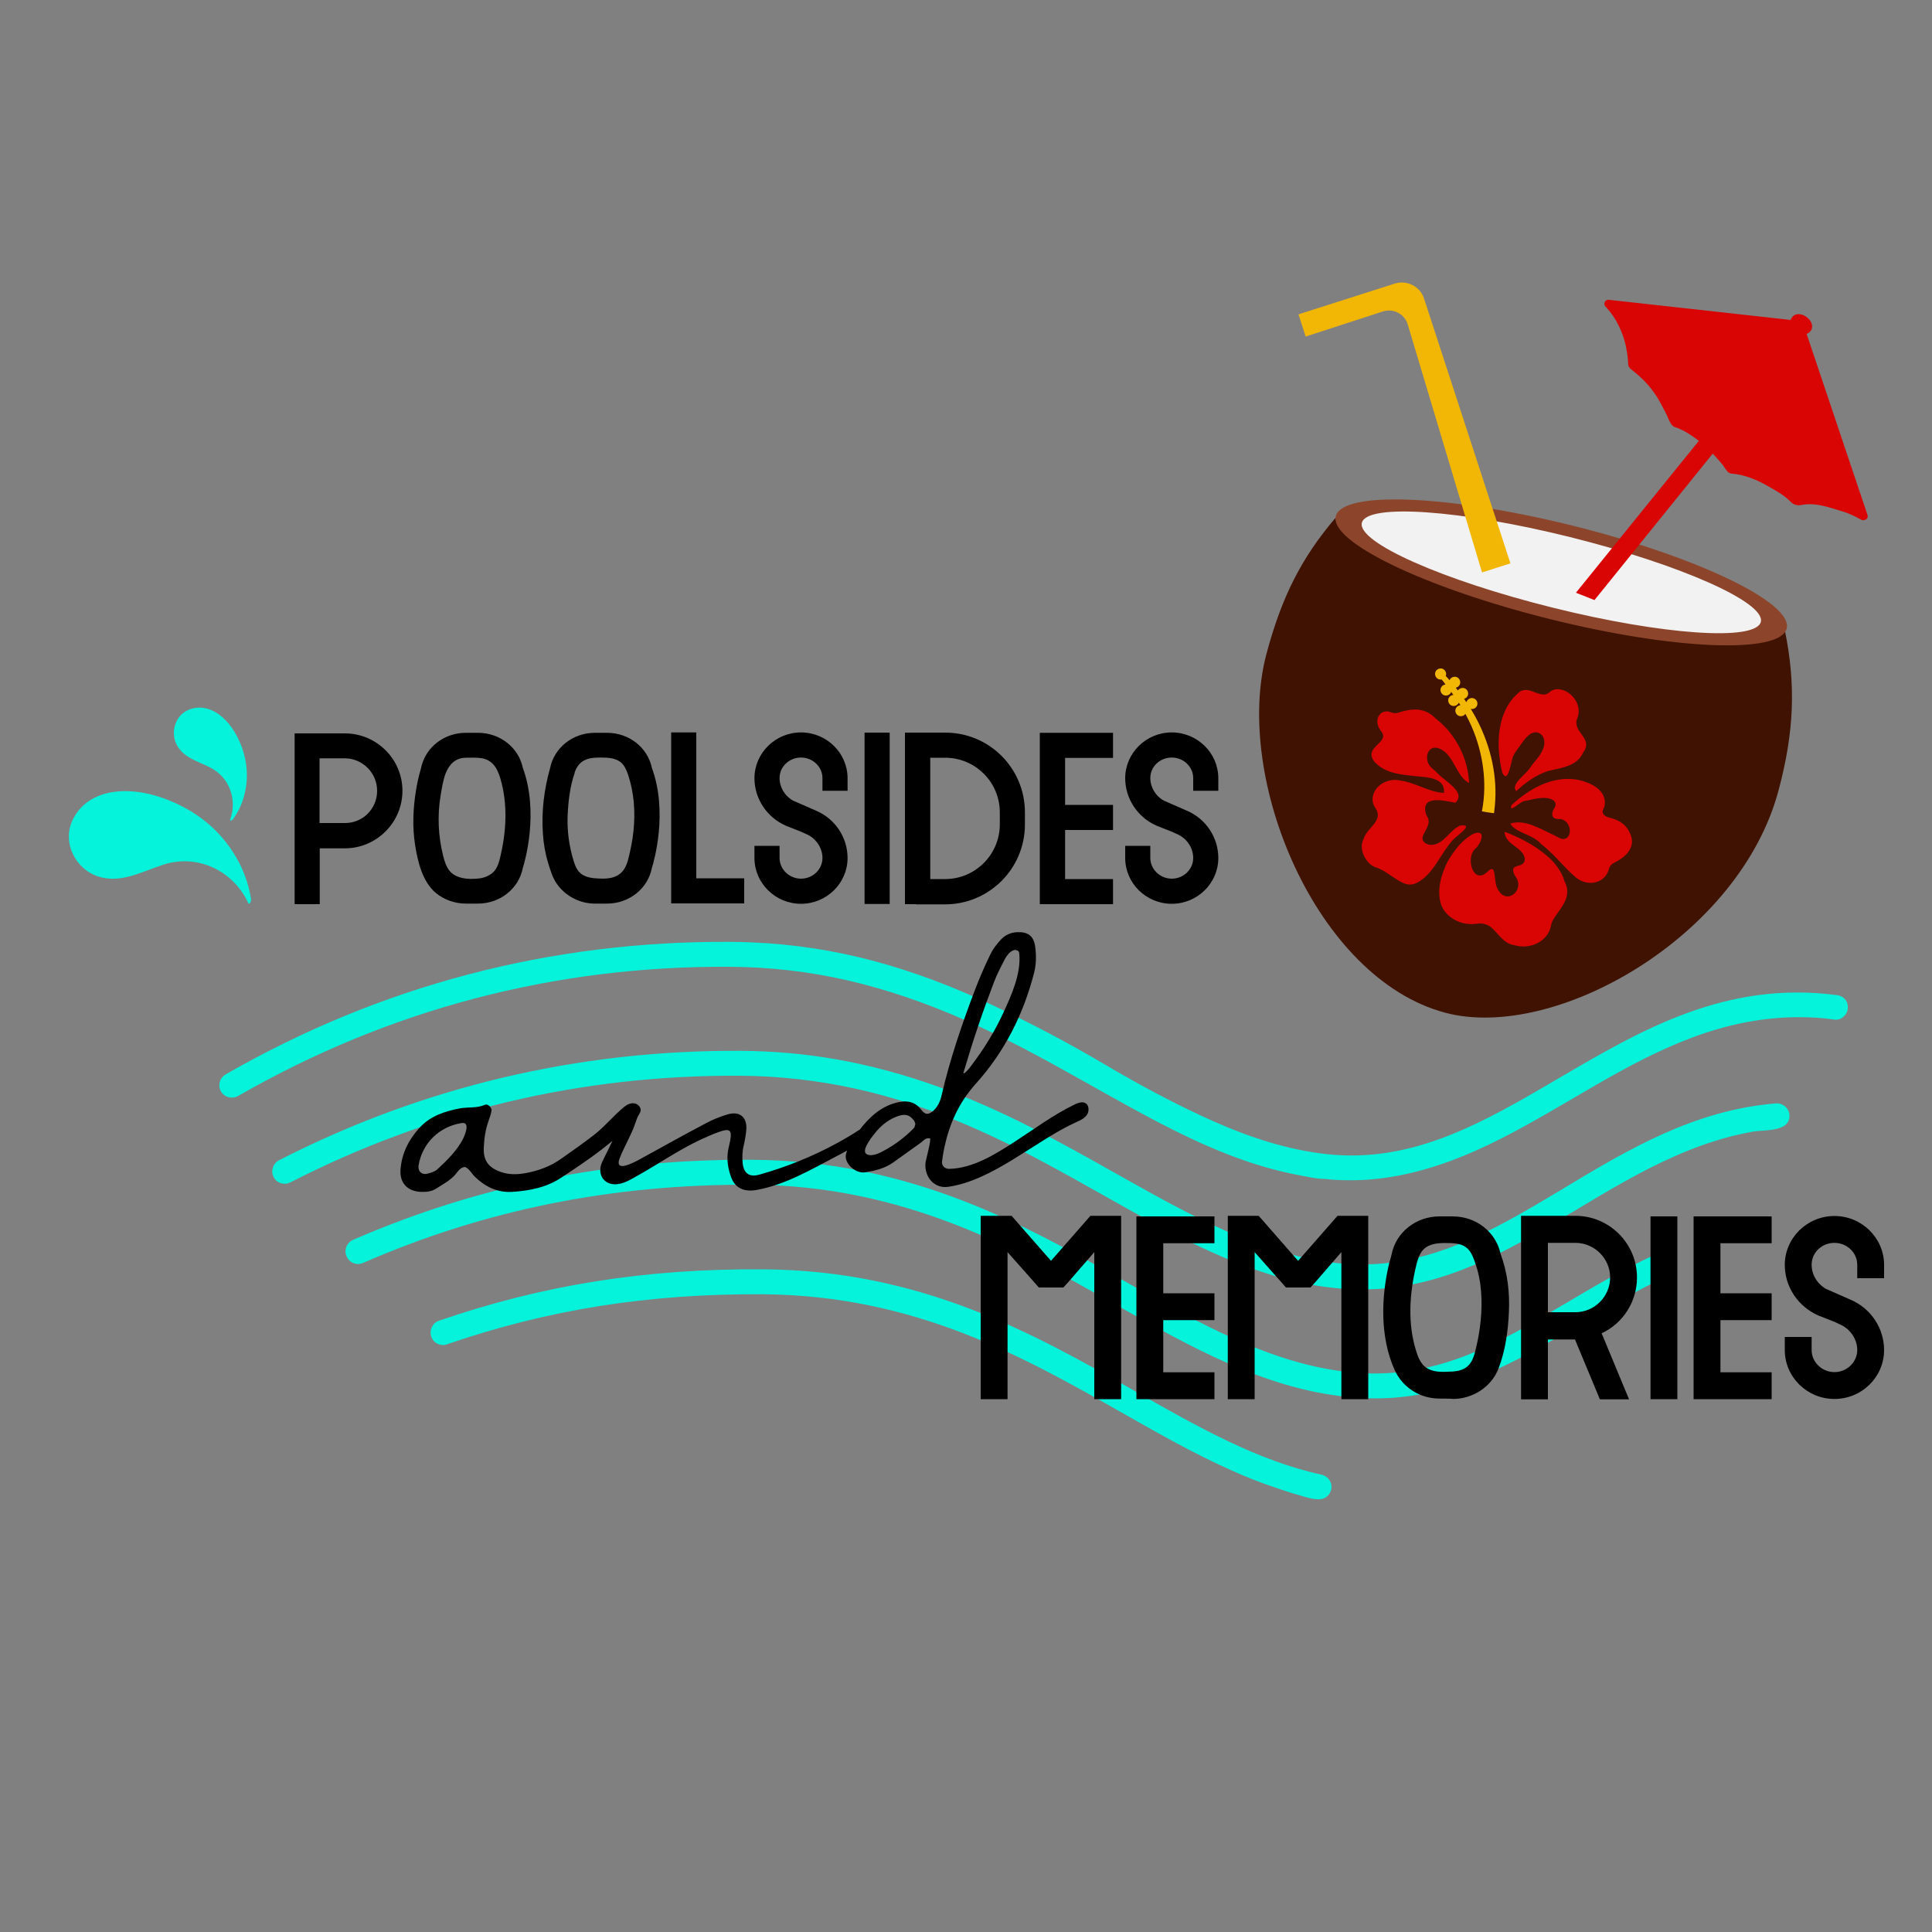 <?xml version="1.0" encoding="utf-8"?>
<!-- Generator: Adobe Illustrator 19.1.0, SVG Export Plug-In . SVG Version: 6.00 Build 0)  -->
<svg version="1.1" id="Layer_1" xmlns="http://www.w3.org/2000/svg" xmlns:xlink="http://www.w3.org/1999/xlink" x="0px" y="0px"
	 width="1000px" height="1000px" viewBox="0 0 1000 1000" style="enable-background:new 0 0 1000 1000;" xml:space="preserve">
<rect x="0" y="0" width="1000" height="1000" fill="#808080" stroke="none"/>
<style type="text/css">
	.st0{fill:#05F2DB;}
	.st1{fill:#401201;}
	.st2{fill:#F2F2F2;}
	.st3{fill:#8C452B;}
	.st4{fill:#F2B705;}
	.st5{fill:#D90404;}
</style>
<g>
	<path class="st0" d="M956.4,522.2c-0.2,1.7-1.1,3.2-2.5,4.3c-1.4,1.1-3.1,1.5-4.8,1.2c-5.8-0.9-11.8-1.2-17.7-1.2
		c-19.1-0.1-37.9,3.9-55.7,10.6c-17.4,6.5-33.9,15.4-50,24.7c-18.2,10.5-36.2,21.6-55.2,30.7c-18.4,8.8-37.9,15.6-58.2,17.7
		c-4.5,0.5-8.9,0.7-13.3,0.7c-4.6,0-9.1-0.2-13.6-0.7c-4.1,0-8.4-1.1-12.4-1.8c-20.1-3.7-39.3-10.9-57.6-19.6
		c-19.4-9.2-38.1-20-56.9-30.5c-19.2-10.8-38.6-21.3-58.8-30.2c-19.7-8.7-40.2-15.9-61.2-20.7c-20-4.6-40.5-6.9-61.1-7
		c-90.5-0.5-176,22-254.2,66.9c-3.1,1.7-7,0.7-8.8-2.3c-1.8-3.2-0.7-7.1,2.4-8.9c80.3-46.1,168.1-69.1,260.8-68.6
		c4,0,8.1,0.1,12.1,0.3c21,0.9,41.9,4.1,62.2,9.5c21.4,5.7,41.9,13.6,61.9,23c19.8,9.3,39.2,19.5,58.1,30.7
		c18.3,10.8,37.3,21,56.7,29.6c18.5,8.2,38.1,14.6,58.3,16.8c44.7,4.8,81.2-16.6,119.9-39.3c42.5-24.9,86.4-50.7,144.2-43l0.1,0
		c1.7,0.3,3.3,1.2,4.3,2.6C956.2,518.9,956.6,520.5,956.4,522.2z M919.3,571.1L919.3,571.1c-42.6,3.5-76.7,24-109.7,43.8l-0.1,0.1
		c-37.4,22.4-72.6,43.5-117.1,38.8c-20.3-2.1-39.9-8.6-58.4-16.9c-19.6-8.7-38.4-19.4-57.1-29.9c-14.4-8.1-28.8-16.2-43.5-23.6
		c-15.3-7.8-31-14.8-47.2-20.7c-17.4-6.3-35.2-11.2-53.4-14.4c-16.4-2.9-33-4.3-49.7-4.4c-84-0.4-164.3,18.6-238.6,56.6
		c-3.2,1.6-4.5,5.5-2.9,8.7c0.8,1.6,2.1,2.7,3.8,3.2c1.6,0.5,3.4,0.4,4.9-0.4c72.4-37.1,150.7-55.7,232.7-55.2
		c20.1,0.1,40.2,2.4,59.8,6.7c17.8,3.9,35.3,9.6,52.2,16.5c15.8,6.5,31.2,14,46.2,22.1c19.3,10.3,38.2,21.5,57.4,31.8
		c18.1,9.7,36.7,18.7,56.3,25c11.7,3.8,23.9,6.6,36.2,7.8c4.7,0.5,9.4,0.7,14.1,0.7c4.5,0,8.9-0.2,13.2-0.7
		c36.2-3.7,66.1-21.7,97.8-40.7c16.5-9.9,33.2-19.9,50.8-27.6c8.5-3.8,17.3-7,26.3-9.5c4.6-1.3,9.3-2.3,14.1-3.2
		c5.6-1,19.4,0.4,18.8-8.6c-0.1-1.7-0.9-3.2-2.2-4.4C922.7,571.6,921,571,919.3,571.1z M861.3,649.3c-1.6-0.6-3.4-0.5-4.9,0.2
		c-16.8,7.8-31.9,16.7-46.5,25.4l-0.4,0.2c-34.4,20.5-67,39.8-111.3,35.1c-40.2-4.3-76.6-24.8-115.1-46.5
		c-52.3-29.5-111.6-63-194.2-63.4c-73.7-0.4-141.1,13.2-206.3,41.5c-3.2,1.5-4.7,5.3-3.2,8.5c0.7,1.6,1.9,2.8,3.5,3.5
		c1.6,0.6,3.3,0.6,5-0.1c63.3-27.6,129-40.8,201-40.5c79,0.4,136.8,32.9,187.7,61.6l0.2,0.1c39.6,22.4,77.1,43.5,120.1,48.1
		c5.1,0.5,10.2,0.8,15.1,0.8c4.5,0,8.9-0.2,13.3-0.7c51.3-5.2,91.3-41,136.5-62c3.2-1.5,4.6-5.4,3.1-8.6
		C864.2,651.1,862.9,649.9,861.3,649.3z M684.1,763.3c-33.5-7.3-64.4-24.9-97.1-43.5l-0.3-0.2c-51.5-29.2-109.8-62.2-192-62.6
		c-60.6-0.4-113.8,8.1-167.5,26.6c-3.3,1.1-5.1,4.8-4,8.2c0.6,1.7,1.8,3.1,3.4,3.8c1.6,0.7,3.3,0.8,4.8,0.2
		c52.3-18,104.1-26.2,163.1-25.9c79.1,0.5,135.9,32.7,186,61.2c18.7,10.6,37.4,21.3,57,30c7.3,3.3,14.8,6.3,22.4,8.8
		c4,1.4,8.1,2.8,12.2,3.9c3.4,1,7.7,2.5,11.3,2.2c2.8-0.3,5-2.3,5.6-5c0.4-1.7,0.1-3.5-0.9-4.9C687.2,764.7,685.7,763.7,684.1,763.3
		z"/>
	<path class="st1" d="M923.8,326.1c-8.4,11-60.8,8.2-121.7-6.9c-61.4-15.3-109.3-37.6-110.8-51.2c-17.7,20.7-28,41.2-35.8,70.5
		c-17.1,64.3,25.6,167.9,92.6,185.7c56.6,15,152.3-39.2,172.5-115.2C928.7,378.7,929.6,354.3,923.8,326.1z"/>
	
		<ellipse transform="matrix(-0.241 0.97 -0.97 -0.241 1290.326 -416.94)" class="st2" cx="808.1" cy="295.9" rx="21" ry="111.4"/>
	<path d="M561.7,570.9c-1.6-0.8-3.5-0.1-5.1,0.6c-11.3,5.4-21.4,13-31.9,19.8c-9.8,6.3-21.2,13.4-33.3,13.7
		c-2.4,0.1-4.1-1.7-3.8-3.9c0.3-2.4,0.7-4.8,1.2-7.2c2.7-12.4,7.5-23.2,16.3-33c14.8-16.4,24.7-36,30.2-57.6c1.1-4.5,1.1-9,0.5-13.4
		c-0.8-5.6-3.9-7.7-9.5-7.4c-3.3,0.2-6.1,1.5-8.3,3.9c-2.1,2.3-4.1,4.8-5.4,7.6c-2.9,5.9-5.5,12-7.9,18.2c-6.8,17.9-13,36-17.3,54.6
		c-0.7,3.1-1.9,5.9-4.3,8.1c-2.3,2-4,2.4-6.1-0.3c-3.9-5.2-8.8-5.1-14-3.6c-7.3,2.1-13.2,7.4-17.9,13.6c-3.8,2.5-7.7,4.8-11.7,7
		c-12.8,7-26.5,12.5-40.4,16.4c-5.2,1.5-8.1-0.8-8.6-6c-0.3-3.1-0.2-6.2,0.6-9.3c0.6-2.7,1.1-5.5,1.3-8.2c0.4-6.5-3.7-9.6-10-7.6
		c-4,1.2-7.9,2.8-11.5,4.8c-10.8,5.7-21.4,11.6-32.1,17.5c-2,1.1-8.9,5.1-11.5,4.2c-1.1-0.4-1.4-1.7-0.3-4.3c2.4-6,5.9-11.7,8-17.9
		c0.4-1.1,0.7-2.2,1.2-3.2c0.5-1,1.3-2,1.5-3.1c0.2-1.9-1.5-3.6-3.3-3.8c-1.9-0.3-3.7,0.6-5.2,1.8c-5.3,4.3-9.7,9.8-15.1,14.1
		c-5.6,4.4-11.5,8.5-17.3,12.6c-5.7,4.1-12.2,6.5-19.2,7.7c-4.2,0.7-8.3,0.7-12.3-0.7c-6.3-2.2-9.1-5.9-8.8-12.5
		c0.2-4.9,0.9-9.7,2.6-14.3c0.6-1.6,1.1-3.2,1.4-4.9c0.3-1.6-1.9-3.7-3.3-3.1c-4.2,1.9-8.8,1.1-13.1,1.9c-7.9,1.5-15.5,4-21.1,10.3
		c-5.5,6.1-9,13.2-9.6,21.4c-0.5,6.9,3.6,11.2,10.5,11.5c2.8,0.1,5.5-0.1,8-1.7c3.5-2.3,7.2-4.1,10-7.4c1.3-1.6,2.4-3.5,4.8-3.8
		c2.4,0.9,3.4,3.4,5.1,5c5.5,5.3,11.7,8.4,19.6,7.9c9.2-0.6,17.9-2.4,25.6-7.6c6.9-4.6,13.9-9.2,20.5-14.3c1.9-1.5,3.8-3,5.6-4.5
		c-1.5,3.3-3.1,6.4-4.4,9c-0.6,1.2-1.2,2.5-1.6,3.8c-1.5,5.9,2.7,10.4,8.7,9.6c3.9-0.5,7.1-2.6,10.5-4.5
		c10.9-6.1,21.2-13.3,32.6-18.6c3.2-1.4,6.3-2.9,9.6-4c5.3-1.9,6.5-0.8,5.6,4.3c-0.3,1.7-0.8,3.4-1.1,5.1c-0.9,4.9-0.1,9.7,1.6,14.3
		c2.2,5.9,7.3,7.5,13.2,6.4c14.9-2.7,28.2-10.6,41.4-17.5c1.8-0.9,3.6-1.9,5.4-2.9c-0.5,1.2-0.9,2.6-0.7,3.9c0.7,4.2,5.7,8,9.9,7.4
		c5.2-0.8,10.2-2,14.6-5.1c4.8-3.4,9.6-6.9,14.4-10.3c1.3-1,2.3-2.6,4.6-2.2c1,0.2-2.3,11.8-2.3,12.9c-0.5,7,4.4,13.2,11.8,12.2
		c23.4-3.4,45.1-23.9,66.3-33.5c2.3-1,4.8-2.2,5.9-4.5C563.8,574.4,563.5,571.8,561.7,570.9z M498.9,554.5c5-16.9,10-31.6,15.6-46.2
		c1.6-4.2,3.7-8.2,5.8-12.2c0.9-1.6,2.5-3.7,4.4-4.3c0.9-0.3,2.1,0,2.6,0.8c0.2,0.4,0.3,0.8,0.3,1.2c0.9,10.5-4.2,21.6-8.5,30.9
		c-4.4,9.5-10,18.5-16.4,26.9C502.2,552.5,497.7,557.8,498.9,554.5z M241.4,584.4c-0.3,2-1.4,4.4-1.8,5.2
		c-3.2,6.1-8.3,11.1-13.3,15.7c-1.2,1.1-3,1.6-4.7,2.1c-3.2,1-5.5-1.1-4.9-4.4c1.9-11.3,10.7-19.9,22.2-21.7
		C241.3,580.9,241.7,582.5,241.4,584.4z M473.1,583.8c-4.6,4.8-10,8.8-15.8,11.9c-2,1.1-4.1,2.1-6.4,2.2c-0.9,0-1.9-0.1-2.6-0.7
		c-2.6-2.2,3.9-9.9,5.4-11.7c3-3.5,6.7-6.3,11.1-7.8c3.7-1.3,6-0.7,8.2,2.2c0.4,0.5,0.6,1.2,0.8,1.9
		C473.5,582.5,473.5,583.3,473.1,583.8z"/>
	<path class="st3" d="M814.1,272.1c-64.4-16-119.4-18.2-122.7-4.9c-3.3,13.3,46.2,37.1,110.7,53.2s119.4,18.2,122.7,4.9
		C928.1,312,878.6,288.2,814.1,272.1z M803.6,314.5c-57-14.2-101.2-33.8-98.7-43.9c2.5-10.1,50.7-6.8,107.8,7.4
		c57,14.2,101.2,33.8,98.7,43.9C908.8,332,860.6,328.7,803.6,314.5z"/>
	<path class="st4" d="M672.1,162.7l3.7,11.5l40-13c5.4-1.7,11.1,1.2,12.8,6.6l38.5,128.5l14.7-4.7l-44.7-137
		c-2-6.4-8.9-9.8-15.2-7.8L672.1,162.7z"/>
	<path class="st5" d="M966.6,266.5l-31.5-93.7c1-0.3,1.8-1,2.3-1.8c2.9-5.2-6.5-11.6-10-6.6c-0.3,0.4-0.5,0.8-0.6,1.2l-93.9-10.4
		c-0.9-0.2-1.8,0.2-2.2,1c-0.5,0.9-0.3,2.1,0.7,2.9c5.1,5.5,8.4,12.5,10.1,19.8c0.5,2.4,0.9,4.8,1.1,7.2c0.2,2.1-0.2,3.7,1.7,5.1
		c5.1,3.9,9.4,8.2,12.9,13.6c1.7,2.6,3.2,5.4,4.6,8.2c0.7,1.4,1.4,2.8,2,4.3c0.3,0.7,0.7,1.3,1,1.9c0.5,1,1.4,1.7,2.5,2
		c0.5,0.1,0.9,0.3,1.2,0.4c1.1,0.5,2.1,1,3.2,1.5c2.7,1.5,5.2,3.2,7.6,5.1l-63.6,78.6l9.6,3.8c0,0,61.2-75.8,61.2-75.8
		c1.7,1.8,3.4,3.7,5,5.6c1,1.2,2.1,3.5,3.4,4.3c0.7,0.4,1.4,0.5,2.2,0.5c6.2,0.7,12.2,3.1,17.6,6.2c4.2,2.4,8.7,4.8,12.1,8.3
		c1.4,1.5,3.4,2.1,5.4,1.7c2.4-0.5,5.1-0.5,7.1-0.3c5.3,0.6,10.3,2.4,15.3,3.9c3,1,5.9,2.4,8.7,4c0.9,0.5,1.9,0.3,2.7-0.3
		C966.7,268.3,966.9,267.3,966.6,266.5z"/>
	<path class="st5" d="M705.9,434c1.7-5.7,10.5-9.2,6-15.8c-1.1-1.6-1.7-3.5-1.4-5.5c0.9-6.3,7.8-10,13.9-8.8
		c0.3,0.1,0.6,0.1,0.9,0.2c7.6,1.1,14.5,6,22.1,6.3c0.8-8-9-8.1-14.1-8.6c-7.2-0.8-15.7-1.2-21.4-7c-0.5-0.5-0.9-1.1-1.3-1.7
		c-3.9-6.9,9.1-8.9,4.2-14.7c-4.5-5.7-0.3-12,5.2-9.7c1.2,0.5,2.5,0.6,3.7,0.2c6.4-2.1,13.2-3.1,19,2.6c0.3,0.3,0.6,0.6,0.9,0.8
		c9.8,7.7,16.3,20.3,16.8,33c-6.8-3.6-7.6-14.1-14.8-17.6c-7-3.3-9.3,6.1-4.2,10.1c0.9,0.7,1.7,1.4,2.5,2.3
		c4.5,4.7,15.1,10,9.4,15.4c-5.5-1-17.9-4.3-15.3,5.5c0.1,0.6,0.4,1.1,0.7,1.6c3.4,5.4-5.7,10.3-1.1,13.7c1.1,0.8,2.5,1.1,3.8,1
		c6-0.5,9-7.7,14.4-10c7.9-1-2,5.3-4,7.7c-6.4,7-10,18-18.8,22.1c-1.9,0.9-4.1,1-6,0.2c-5.2-2-9.6-6.8-15-8.4c-1.1-0.4-2.2-1-3-1.8
		C705.5,443.8,703.5,438.3,705.9,434L705.9,434z M777.6,400c-3.5-14.1-2.9-31.3,7.8-40.9c0.1-0.1,0.2-0.1,0.2-0.2
		c5.4-5.4,11.7,3.7,16.4-0.6c0.9-0.8,1.9-1.3,3.1-1.5c7.1-0.9,14.4,7.5,11.3,15c-2.9,6.9,8,10,3.5,17c-0.1,0.2-0.3,0.4-0.4,0.6
		c-3.4,7.5-11.6,8-18.4,9.7c-6.1,2.1-11.5,5.9-16.3,10.4c-3.1-3.6,5-8.5,7.4-12.4c0.5-0.8,1-1.5,1.6-2.2c3.1-3.6,6.9-8.3,5.1-13
		c-0.8-2.1-3-3.3-5.2-2.7c-3.6,1-6.2,6-8.7,9.2c-1.1,1.4-1.9,3-2.3,4.6C781.4,398,780.2,405.1,777.6,400L777.6,400z M803.9,446
		c-7.1-7.3-16.1-12-25.1-15.5c0,6.7,9.7,8,10.4,13.9c0.2,1.4-0.6,2.7-1.9,3.2c-2.4,1-5,0.8-3.8,4.3c0.2,0.7,0.6,1.3,1,1.9
		c4.9,7-4.6,14.7-9,6.9c-0.1-0.1-0.1-0.2-0.2-0.4c-2.7-4.2-0.2-14.4-5.6-8.9c-0.6,0.6-1.2,1-2,1.4c-6.1,2.6-8.7-9.5-4.1-13.5
		c0.3-0.3,0.7-0.6,1-1c2.5-3.1,4.3-9-1.8-6.8c-5.9,3-10.2,8.7-13.6,14.6c-3.2,6.5-5.7,14.6-3.3,22.1c0.2,0.6,0.5,1.2,0.8,1.8
		c3.7,6.5,11.2,9.1,17.8,8.1c2.9-0.5,5.8,0.4,7.9,2.4c3.4,3.2,6.1,7.8,10.9,8.6c0.3,0.1,0.6,0.1,0.9,0.2c7.6,2.2,17-1.8,18.6-10.2
		c0.2-1.1,0.6-2.2,1.2-3.2c3.6-6,10.1-11.6,5.8-19.7C808.7,452.4,806.5,449,803.9,446L803.9,446z M841.4,427.7
		c-1.7-1.9-4.1-3.2-6.8-4.1c-1.4-0.4-3.5-0.7-4.5-2c-1.5-1.9,0.3-3,0.5-4.9c1-8.2-7.9-11.8-14-13.1c-13-2.3-25.2,4.7-34.3,13.2
		c-1.4,4.5,4.5-2,7-2.3c0.5,0,1-0.1,1.4-0.2c3.8-0.9,9.6-2.3,13.1-0.2c1.4,0.8,1.8,2.6,0.9,3.9c-2,2.9-2.1,6.4,3.1,5.9
		c7.3,1.7,5.7,13.8-1.5,9.4c-0.6-0.3-1.1-0.6-1.7-0.9c-7.3-3.3-15.3-8.6-22.9-6.1c2.7,4.8,11.7,5.5,15.9,10.5
		c6.7,5,11.8,12.1,18.1,17.4c6.3,5.1,15.2,2.9,17.1-4.4c0.3-1.4,1.3-2.6,2.6-3.2c5.2-2.5,10.4-6.8,9.1-13
		C843.9,431.3,842.8,429.3,841.4,427.7z"/>
	<path class="st4" d="M760.8,361.5c-0.9,0.4-1.6,1.1-1.8,2c-0.4-0.6-0.8-1.2-1.2-1.8c0.1,0,0.2-0.1,0.3-0.1c1.5-0.6,2.2-2.2,1.6-3.7
		c-0.6-1.5-2.2-2.2-3.7-1.6c-0.6,0.2-1.1,0.6-1.4,1.1c-0.4-0.5-0.8-1-1.1-1.5c0.2,0,0.3-0.1,0.5-0.1c1.5-0.6,2.2-2.2,1.6-3.7
		s-2.2-2.2-3.7-1.6c-0.8,0.3-1.4,0.9-1.6,1.6c-0.6-0.8-1.3-1.5-2-2.2c0.3-0.7,0.3-1.4,0-2.1c-0.6-1.5-2.2-2.2-3.7-1.6
		s-2.2,2.2-1.6,3.7c0.5,1.3,1.8,2,3.2,1.8c0.7,0.8,1.4,1.7,2,2.6c-0.3,0-0.5,0.1-0.8,0.2c-1.5,0.6-2.2,2.2-1.6,3.7
		c0.6,1.5,2.2,2.2,3.7,1.6c0.8-0.3,1.4-0.9,1.6-1.7c0.4,0.6,0.8,1.1,1.2,1.6c-0.3,0-0.6,0.1-0.9,0.2c-1.5,0.6-2.2,2.2-1.6,3.7
		c0.6,1.5,2.2,2.2,3.7,1.6c0.7-0.3,1.3-0.8,1.6-1.5c0.3,0.5,0.6,0.9,0.8,1.3c-0.3,0-0.5,0.1-0.8,0.2c-1.5,0.6-2.2,2.2-1.6,3.7
		c0.6,1.5,2.2,2.2,3.7,1.6c0.6-0.2,1-0.6,1.3-1c1.2,2.2,2.2,4.3,3.2,6.5c6.1,14.1,8,29.4,5.5,43l-0.2,0.9l0.9,0.2
		c1.5,0.3,3,0.5,4.5,0.7l0.9,0.1l0.1-0.9c2-14.7-0.6-30.2-7.7-45c-1.3-2.7-2.8-5.4-4.4-8.1c0.5,0.1,1.1,0.1,1.6-0.1
		c1.5-0.6,2.2-2.2,1.6-3.7C763.9,361.7,762.3,360.9,760.8,361.5z"/>
	<path d="M208.3,409.3c0,16.4-13.4,29.8-29.8,29.8h-13V468h-13v-88.4h13h13C194.9,379.6,208.3,392.9,208.3,409.3z M195.2,409.3
		c0-9.2-7.5-16.8-16.8-16.8h-13v33.5h13C187.8,426.1,195.2,418.6,195.2,409.3z M241.2,467.7c-5.6,0-11.2-1.9-15.6-5.5
		c-7-5.8-9.5-16.6-10.8-25.2c-1.4-9.2-1-18.6,0.5-27.8c0.6-3.9,1.5-7.7,2.6-11.5c2.1-10.7,11.8-18.4,23.2-18.4h6.3
		c11.4,0,21,7.6,23.2,18.1c8.4,22.9,1.2,48.1,0,51.9c-2.1,10.7-11.8,18.4-23.2,18.4C247.5,467.7,241.2,467.7,241.2,467.7z
		 M230.7,400.2c-1.4,3.6-2,7.8-2.6,11.3c-1.8,10.5-1.3,21.3,1.3,31.6c0.6,2.4,1.4,4.9,2.8,7c3.3,4.8,10.2,5.2,15.6,4.6
		c3-0.3,6.1-1.6,8.1-3.9c1.7-2,2.4-4.6,3-7.1c3.2-13.4,4-27.4,0.1-40.7c-1.5-5.1-3.8-9.4-9.4-10.5c-2.8-0.5-5.7-0.3-8.5-0.3
		C235.5,392.3,232.5,395.8,230.7,400.2z M307.9,467.7c-7.7,0-15.1-3.8-19.6-10.1c-2.4-3.4-3.4-7.2-4.6-11
		c-1.5-4.9-2.4-10.1-2.7-15.2c-0.8-11.3,0.6-22.8,3.7-33.7c2.1-10.7,11.8-18.4,23.2-18.4h6.3c11.4,0,21,7.6,23.2,18.1
		c8.4,22.9,1.2,48.1,0,51.9c-2.1,10.7-11.8,18.4-23.2,18.4C314.2,467.7,307.9,467.7,307.9,467.7z M297.4,400.2
		c-2.4,6.9-3.3,14.9-3.6,22.1c-0.3,7.9,0.8,15.8,3.1,23.3c0.8,2.6,1.9,5.3,4.2,6.9c2.5,1.7,5.7,2.1,8.6,2.2c3.1,0.2,6.4,0.1,9.2-1.2
		c3.8-1.8,5.3-5.1,6.3-8.9c1.2-4.8,2.2-9.6,2.7-14.6c1-9.7,0.3-19.7-2.8-29c-0.8-2.2-1.7-4.5-3.4-6.1c-2.8-2.6-7.1-2.8-10.9-2.8
		c-3.2,0-6.6,0.2-9.3,2c-1.9,1.3-3.2,3.3-4,5.5C297.5,399.8,297.4,400,297.4,400.2z M347.4,467.7v-88.6h13v75.5h24.8v13H347.4z
		 M425.7,409.2v-6.5c0-5.8-5-10.6-11.1-10.6c-6.1,0-11.1,4.7-11.1,10.6c0,4.8,2.7,9.3,7,11.7l11.9,5.2c9.9,4.2,16.3,13.9,16.3,24.5
		c0,13-10.8,23.7-24.1,23.7c-13.3,0-24.1-10.7-24.1-23.7v-6.3h13v6.3c0,5.8,5,10.7,11.1,10.7c6.1,0,11.1-4.8,11.1-10.7
		c0-5.3-3.4-10.3-8.4-12.4l-2.4-1.1l-8.1-3.2c-9.8-4.3-16.3-13.9-16.3-24.6c0-13,10.8-23.7,24.1-23.7c13.3,0,24.1,10.7,24.1,23.7
		v6.5H425.7z M447.5,467.9v-88.7h13v88.7H447.5z M530.5,420.5v6.2c0,22.9-18.5,41.4-41.4,41.4h-15v-0.1h-5.7v-88.8h5.7h15
		C512,379.1,530.5,397.6,530.5,420.5z M517.5,420.5c0-15.7-12.7-28.3-28.3-28.3h-7.7V455h7.7c15.7,0,28.3-12.8,28.3-28.3V420.5z
		 M551.3,392.4v24.2h24.8v13h-24.8V455h24.8v13h-37.9v-88.7h37.9v13H551.3z M617.6,409.2v-6.5c0-5.8-5-10.6-11.1-10.6
		s-11.1,4.7-11.1,10.6c0,4.8,2.7,9.3,7,11.7l11.9,5.2c9.9,4.2,16.3,13.9,16.3,24.5c0,13-10.8,23.7-24.1,23.7
		c-13.3,0-24.1-10.7-24.1-23.7v-6.3h13v6.3c0,5.8,5,10.7,11.1,10.7s11.1-4.8,11.1-10.7c0-5.3-3.4-10.3-8.4-12.4l-2.4-1.1l-8.1-3.2
		c-9.8-4.3-16.3-13.9-16.3-24.6c0-13,10.8-23.7,24.1-23.7c13.3,0,24.1,10.7,24.1,23.7v6.5H617.6z"/>
	<path d="M580.3,629.3v94.9h-13.9v-76.1l-13.1,15.1l-2.9,3.2h-12.7l-2.8-3.2l-13.4-15.1v76.1h-13.9v-94.9h16l20.4,23.3l20.4-23.3
		H580.3z M602.1,643.6v25.8h26.5v13.9h-26.5v27h26.5v13.9h-40.4v-94.6h40.4v13.9H602.1z M708.2,629.3v94.9h-13.9v-76.1l-13.1,15.1
		l-2.9,3.2h-12.7l-2.8-3.2l-13.4-15.1v76.1h-13.9v-94.9h16l20.4,23.3l20.4-23.3H708.2z M745.1,723.9c-10,0-19-5.6-23.2-14.7
		c-7.7-17.1-7.1-37.8-2.8-55.6c0.4-1.5,0.9-2.9,1.2-4.4c2.3-11.4,12.6-19.6,24.8-19.6h6.8c12.2,0,22.4,8.1,24.8,19.4
		c3.6,9.7,4.8,20,4.3,30.3c-0.4,9.6-1.9,20.1-5.4,29.1c-3.7,9.6-13.5,15.7-23.6,15.7C751.9,723.9,745.1,723.9,745.1,723.9z
		 M733.9,651.9c-0.3,0.8-0.5,1.6-0.7,2.4c-3.7,14.9-4.8,31,0,45.6c0.9,2.9,2.2,5.8,4.6,7.7c3.2,2.5,7.6,2.6,11.6,2.4
		c3.4-0.1,7-0.3,9.7-2.4c2.8-2.1,3.9-5.7,4.7-9.1c2.4-9.8,3.6-20,2.8-30.1c-0.4-5.1-1.4-10.1-3.1-14.9c-1.5-4.3-3-8-7.8-9.4
		c-2.1-0.6-4.4-0.7-6.6-0.7c-4.4-0.1-9.2,0.2-12.3,3.3C735.4,648.1,734.6,649.9,733.9,651.9z M829,690.1l14.2,34.2h-15.1l-12.9-31
		h-14v31h-13.9v-95h13.9h14.2c17.6,0,31.9,14.3,31.9,31.9C847.3,673.9,839.9,685.1,829,690.1z M801.2,679.2h14.2c9.9,0,18-8.1,18-18
		c0-9.8-8.1-17.9-18-17.9h-14.2V679.2z M854.3,724.2v-94.6h13.9v94.6H854.3z M890.5,643.6v25.8H917v13.9h-26.5v27H917v13.9h-40.4
		v-94.6H917v13.9H890.5z M961.3,661.5v-6.9c0-6.2-5.3-11.3-11.8-11.3c-6.5,0-11.8,5-11.8,11.3c0,5.2,2.9,9.9,7.4,12.5l12.7,5.6
		c10.6,4.5,17.4,14.8,17.4,26.1c0,13.9-11.5,25.3-25.7,25.3c-14.2,0-25.7-11.4-25.7-25.3V692h13.9v6.8c0,6.2,5.3,11.4,11.8,11.4
		c6.5,0,11.8-5.2,11.8-11.4c0-5.7-3.6-11-9-13.3l-2.5-1.2l-8.6-3.4c-10.5-4.6-17.4-14.8-17.4-26.2c0-13.9,11.5-25.3,25.7-25.3
		c14.2,0,25.7,11.4,25.7,25.3v6.9H961.3z"/>
	<path class="st0" d="M121,441.7c4.5,7.1,7.5,14.9,8.9,23.3c0.3,1.6-0.8,3.6-1.4,2.4c-3.5-7.6-9.7-14.3-17.7-18.1
		c-8.4-4-17.5-4.6-26.4-1.7c-11.4,3.7-22.2,10-34.1,5.9c-11.1-3.9-17.9-16.9-13.1-28.2c7.3-17.1,30.4-20.7,54.9-9
		C104.1,422,113.9,430.4,121,441.7z M125.2,386.8c-5.7-15.5-17.2-23.7-27.6-19.4c-6.9,2.9-9.4,11.4-6.3,17.8
		c3.4,6.8,10.7,8.7,17.2,11.9c5.1,2.6,8.8,6.6,10.7,11.9c1.8,5,1.7,10.6-0.1,15.3c-0.3,0.8,1.1,0.4,1.6-0.4c3-4.2,5-8.8,6.1-13.8
		C128.6,402.2,127.9,394.5,125.2,386.8z"/>
</g>
</svg>
